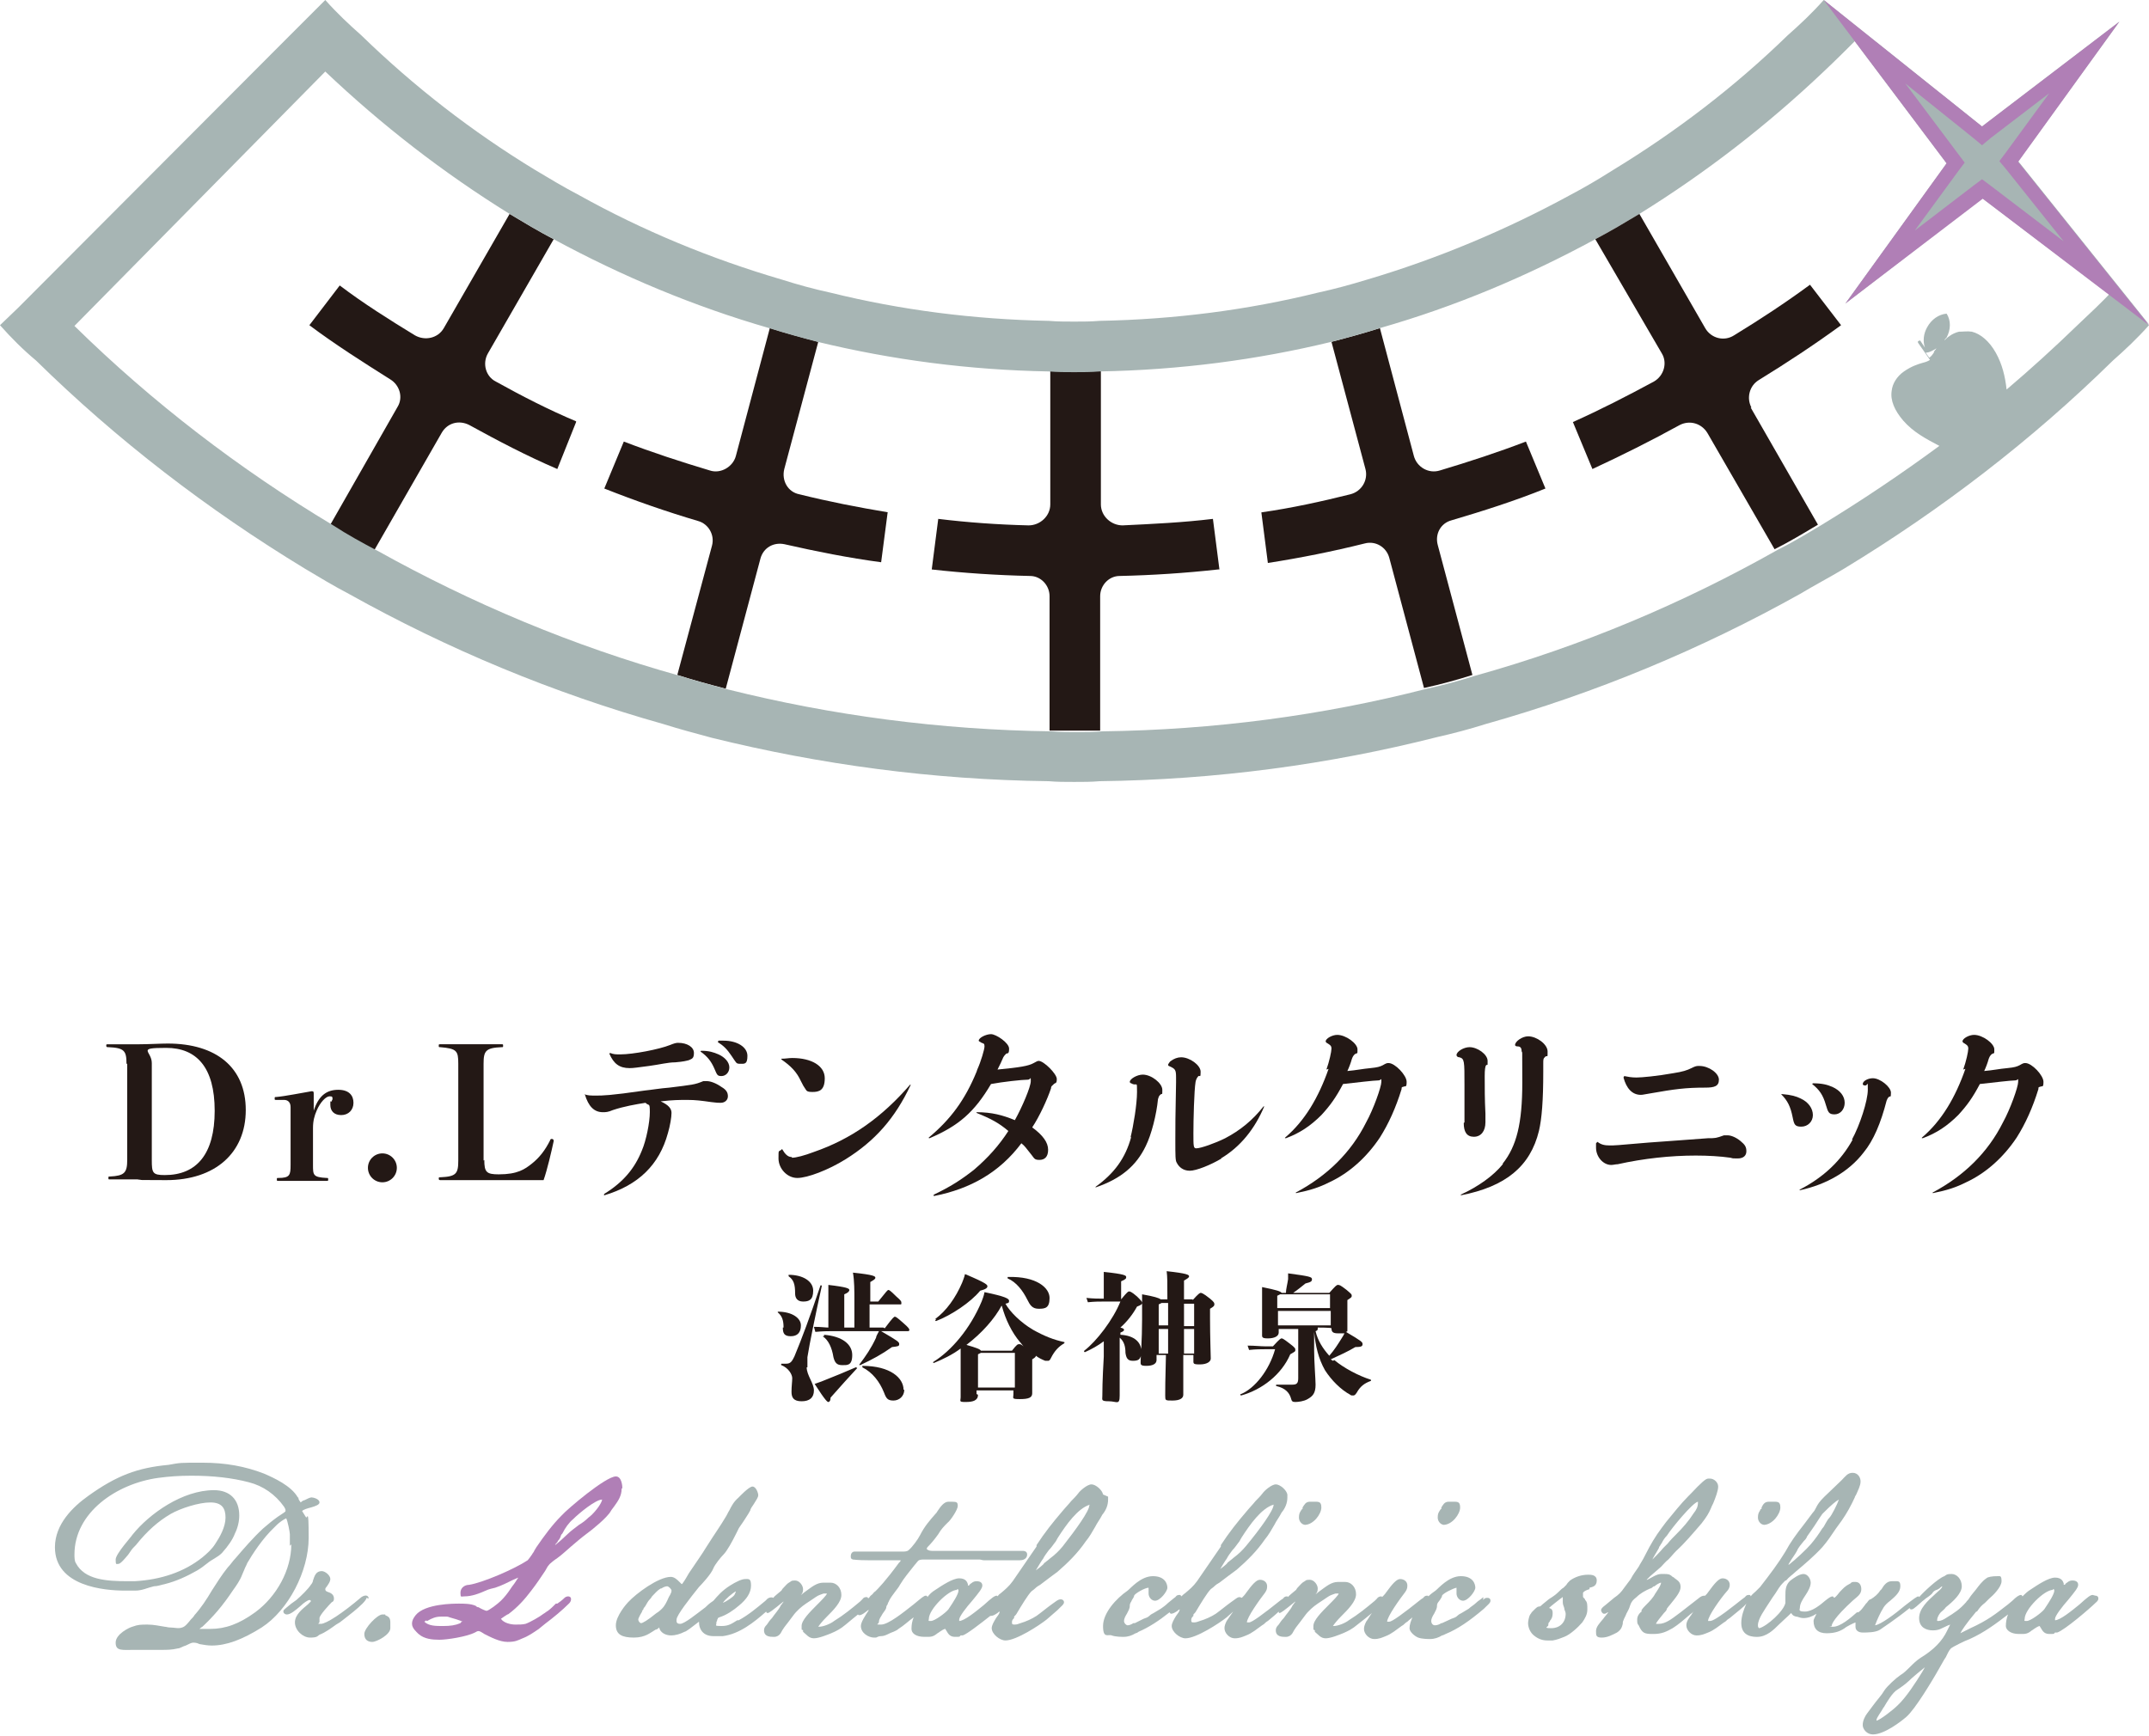 <?xml version="1.0" encoding="UTF-8"?><svg id="_レイヤー_2" xmlns="http://www.w3.org/2000/svg" viewBox="0 0 297.3 240.2"><defs><style>.cls-1{fill:#231815;}.cls-1,.cls-2,.cls-3{stroke-width:0px;}.cls-2{fill:#a7b5b4;}.cls-3{fill:#b07fb6;}</style></defs><g id="_レイヤー_1-2"><path class="cls-1" d="M168.5,78.8c-4.5.5-9.1.8-13.6.9-1.5,0-2.7,1.3-2.7,2.8v18.6h0c-1.2,0-2.3,0-3.5,0s-2.3,0-3.5,0v-18.6c0-1.5-1.2-2.8-2.7-2.8-4.6-.1-9.1-.4-13.6-.9l.9-7c4.1.5,8.3.8,12.5.9,1.6,0,3-1.3,3-2.9v-18.5c1.2,0,2.3,0,3.5,0s2.4,0,3.5,0h0v18.5c0,1.6,1.4,2.9,3,2.9,4.2-.2,8.4-.4,12.5-.9l.9,7Z"/><path class="cls-1" d="M198.9,75.4l4.8,18h0c-2.2.7-4.4,1.3-6.7,1.8l-4.8-18c-.4-1.5-1.9-2.4-3.4-2-4.4,1.1-8.9,2-13.4,2.7l-.9-7c4.2-.6,8.3-1.5,12.3-2.5,1.6-.4,2.5-2,2.1-3.5l-4.7-17.6c2.3-.6,4.5-1.2,6.7-1.9l4.7,17.7c.4,1.5,2,2.5,3.6,2,4-1.2,8-2.5,11.9-4l2.7,6.5c-4.2,1.7-8.6,3.1-13,4.4-1.5.4-2.3,1.9-1.9,3.4Z"/><path class="cls-1" d="M122.8,70.9l-.9,6.9c-4.5-.6-9-1.5-13.4-2.5-1.5-.3-2.9.5-3.3,2l-4.8,18c-2.3-.6-4.5-1.2-6.7-1.9h0s4.8-17.9,4.8-17.9c.4-1.5-.5-3-1.9-3.4-4.4-1.3-8.7-2.8-13-4.5l2.7-6.5c3.9,1.5,7.9,2.8,11.9,4,1.5.5,3.2-.5,3.6-2l4.7-17.7c2.2.7,4.4,1.3,6.7,1.9l-4.7,17.6c-.4,1.6.5,3.2,2.1,3.5,4,1,8.1,1.8,12.3,2.5Z"/><path class="cls-1" d="M79.7,58.4l-2.6,6.5c-4.2-1.8-8.2-3.9-12.2-6.1-1.4-.7-3-.3-3.8,1.1l-9.3,16.2c-2.1-1.1-4.1-2.2-6.1-3.5l9.3-16.3c.8-1.3.3-3-1-3.8-3.8-2.4-7.6-4.8-11.2-7.5l4.2-5.5c3.3,2.5,6.8,4.7,10.4,6.9,1.4.8,3.2.4,4-1l9.1-15.8c2,1.2,4,2.4,6.1,3.5l-9.1,15.8c-.8,1.4-.3,3.2,1.1,3.9,3.6,2,7.3,3.9,11.1,5.5Z"/><path class="cls-1" d="M108.4,183.7c0-1-.2-1.6-.8-2.1,0,0,0-.1,0-.1,2,0,3.2.9,3.2,1.9s-.5,1.5-1.4,1.5-1.1-.4-1.1-1.2ZM111.6,189.2c0,1.1,1,2.2,1,3.2s-.6,1.5-1.7,1.5-1.4-.5-1.4-1.3.1-1.4.1-1.9-.5-1.4-1.5-1.8c-.1,0,0-.2,0-.2.2,0,.5,0,.7,0,.6,0,.8-.4,1.1-1,1-2.4,2.2-5.6,3.6-9.8,0-.1.2,0,.2,0-.9,4.1-1.7,8-2,9.9,0,.4,0,.8,0,1.4ZM109.1,176.4c2,0,3.4.9,3.4,2.2s-.6,1.5-1.4,1.5-1.1-.5-1.1-1.1c0-1.3-.2-1.9-.9-2.4,0,0,0-.1,0-.1ZM122.4,183.8c1.2-1.6,1.3-1.6,1.4-1.6s.2,0,1.2.9c.7.6.8.8.8.9s0,.2-.2.2h-3.7c2.4,1.4,2.5,1.5,2.5,1.8s-.2.3-1,.4c-1.4,1-2.7,1.7-4.4,2.5,0,0-.2,0-.1-.1.9-1.2,1.6-2.2,2.3-3.7,0-.2.2-.5.4-.9h-6.7c-.4,0-1,0-2.1.1l-.2-.7c1,0,1.6.1,2,.1v-3.5c0-.5,0-1.6,0-2.4,2.6.3,2.9.5,2.9.7s-.2.4-.7.6v4.6h1.4v-3.9c0-1.1,0-2.6-.2-3.7,2.9.3,3.1.5,3.1.7s-.2.3-.7.6v2.7h1.1c1.2-1.5,1.3-1.6,1.4-1.6s.2,0,1.1.9c.7.6.7.7.7.9s0,.2-.2.2h-4.2v3.2h1.9ZM118.6,189.3c-1.1,1.2-2.3,2.5-3.7,4.1,0,.5-.2.6-.3.6s-.3,0-1.9-2.5c.5-.2.9-.3,1.1-.4,1.8-.7,3.2-1.3,4.6-1.9,0,0,.2,0,.1.1ZM114,184.9c0,0,0-.2,0-.2,2.5.2,3.9,1.3,3.9,2.8s-.7,1.4-1.4,1.4-1-.3-1.2-1.1c-.2-1.3-.7-2.4-1.5-2.9ZM125.1,192.3c0,.9-.7,1.5-1.5,1.5s-1-.3-1.3-1.1c-.6-1.5-1.6-2.8-3-3.5,0,0,0-.2,0-.2,3.9,0,5.7,1.7,5.7,3.3Z"/><path class="cls-1" d="M135.3,193c0,.8-.7,1-1.7,1s-.7-.1-.7-.7,0-2.3,0-4.5,0-1.3,0-2.2c-1.2.9-2.5,1.5-3.7,2-.1,0-.2-.1,0-.2,2.4-1.5,5-4.5,6.6-8.3.1-.3.3-.7.4-1.3,2.9.6,3.4.9,3.4,1.2s-.1.3-.5.4c.6,1.1,2.1,2.6,3.8,3.6,1.6.9,2.9,1.4,4.3,1.7.1,0,.1.1,0,.2-.7.4-1.3,1-1.8,2-.1.2-.2.4-.4.4s-.3,0-.4,0c-.5-.2-.9-.4-1.3-.7,0,.1,0,.2-.5.5v.9c0,1.5,0,3.2,0,3.8s-.5.8-1.7.8-.9-.1-.9-.7v-.5h-5.1v.5ZM129.4,182.5c1.5-1.1,2.8-2.9,3.7-5,.1-.3.3-.7.4-1.2,3.1,1.3,3.1,1.5,3.1,1.7s-.2.4-1,.6c-1.3,1.6-4,3.4-6.1,4.2-.1,0-.2-.1,0-.2ZM138.6,180.6c-1,1.9-2.8,3.9-4.9,5.5,1.4.4,1.9.6,2,.8h4.3c.7-.9.8-.9,1-.9s.2,0,.6.3c-.2-.2-.3-.4-.5-.6-1.1-1.3-2-3.1-2.5-5h-.1ZM140.4,192v-4.8h-4.7c0,0-.2.1-.4.2v4.6h5.1ZM139.5,176.7c3.9-.1,5.7,1.5,5.7,2.9s-.6,1.5-1.5,1.5-1.2-.5-1.6-1.3c-.6-1.2-1.5-2.4-2.7-2.9,0,0,0-.2,0-.2Z"/><path class="cls-1" d="M155.1,179.8c.9-1.1,1-1.1,1.1-1.1s.3,0,1.1.7c.6.6.7.7.7.9s-.2.3-.7.5c-.6,1.1-1.4,2.1-2.3,2.9.4.1.5.2.5.3s0,.2-.5.4v.3c2,.1,2.9,1.1,2.9,2.3s-.5,1.3-1.2,1.3-.9-.4-1-1.1c0-.9-.2-1.6-.8-2.1v1.4c0,2.6,0,5.2,0,6.6s-.4.8-1.5.8-.9-.2-.9-.7,0-2.1.2-5.5v-2.1c-.8.6-1.7,1.1-2.6,1.5,0,0-.2,0-.1-.2,1.7-1.3,4-4.3,5-6.8h-2.2c-.7,0-1.4,0-2.3.1l-.2-.6c1,.1,1.7.1,2.4.1v-1.8c0-.6,0-1,0-1.9,2.9.3,3.1.5,3.1.7s0,.3-.7.6v2.5h.1ZM165,179.9c.8-.9,1-1,1.1-1s.3,0,1.3.8c.6.5.6.6.6.8s-.1.3-.6.6v1.4c0,2.4.1,5.1.1,5.5s-.5.8-1.5.8-.9-.1-.9-.7v-.6h-1.4c0,3.5,0,5.1,0,5.5,0,.5-.5.8-1.5.8s-1,0-1-.7,0-2.1.1-5.6h-1.3v.7c0,.5-.5.8-1.4.8s-.8-.2-.8-.7.2-2.9.2-5.7,0-2.6,0-3.5c1.7.3,2.3.5,2.6.7h.9c0-2.5,0-3.1-.1-3.9,2.8.3,3.1.5,3.1.7s-.2.3-.7.6v2.6h1.2ZM160.7,180.3c0,0-.2.1-.4.2v2.9h1.3v-3.1h-.9ZM160.3,187.3h1.3v-3.4h-1.3v3.4ZM163.8,183.5h1.4v-3.1h-1.4v3.1ZM165.2,187.3v-3.4h-1.4v3.4h1.4Z"/><path class="cls-1" d="M176.1,186.3c1-1.1,1.1-1.1,1.2-1.1s.2,0,1.1.7c.8.6.8.7.8.9s0,.2-.7.6c-1.2,2.8-3.9,4.9-6.8,5.7-.1,0-.2-.2,0-.2,1.9-.8,3.9-3.3,4.7-6.2h-1.4c-.5,0-1.3,0-2.2.1l-.2-.6c1,0,1.8.1,2.4.1h1.3ZM184.6,188.2c1.3,1.1,3.4,2.2,5,2.7.1,0,.1.2,0,.2-.8.3-1.4.7-1.9,1.6-.2.3-.3.4-.5.4s-.3,0-.4-.1c-1.3-.7-2.6-2-3.5-3.4-.9-1.6-1.3-3.3-1.5-5.3h0s0,2.5,0,2.5c0,1.6.2,4.1.2,4.8,0,1.2-.4,1.6-1.1,2-.5.3-1.3.4-1.7.4s-.5-.1-.6-.5c-.2-.7-.7-1.4-2-1.7-.1,0-.1-.2,0-.2,1.1,0,1.6,0,2.2,0,.6,0,.8-.2.8-.9v-4.7c0-1.1,0-1.6,0-2.1h-2.7v.5c0,.5-.6.8-1.5.8s-.8-.2-.8-.7,0-1.7,0-3.2,0-2.3,0-3.2c2,.4,2.6.6,2.7.8h.6c0-.5.2-1.2.3-1.9,0-.3,0-.5,0-.8,3,.4,3.3.5,3.3.8s-.1.4-.9.6c-.5.4-1.1.9-1.7,1.3h5c.9-1,1-1.1,1.2-1.1s.3,0,1.2.7c.7.6.7.6.7.8s0,.2-.6.6v.9c0,1.5,0,2.6,0,3.1s0,.3-.2.4c2.2,1.3,2.3,1.4,2.3,1.7s-.2.4-1,.4c-1,.6-2.1,1.1-3.4,1.7l.3.2ZM184.1,179.1h-7c0,0-.2.1-.4.2v1.7h7.3v-1.9ZM176.8,183.4h7.3v-2h-7.3v2ZM182.3,183.8h0c0,.2,0,.3-.3.4.3,1.3,1,2.4,1.9,3.4.7-.8,1.2-1.6,1.7-2.4.2-.3.3-.5.4-.7-.2,0-.6,0-.9,0-.7,0-.9-.2-.9-.7h0c0-.1-1.9-.1-1.9-.1Z"/><path class="cls-2" d="M41.8,209.1s0,0,0,0c.1-.2.8-.4,1.2-.5.7-.2,1.2-.4,1.2-.7,0-.5-.9-.7-1.1-.7s-.6.2-1,.4c-.2,0-.5.3-.5.3,0,0-.3-.4-.3-.5s0-.2-.1-.2c-.9-1.6-3.3-2.7-4.7-3.3-2.6-1-5.3-1.5-8.5-1.5s-3,0-4.7.3c-4.3.4-7.2,1.5-11.1,4.3-2.1,1.5-4.6,3.9-4.6,7.1,0,5.4,6.8,6,9.7,6s1,0,1.4,0c1,0,1.7-.4,2.6-.6.5,0,1-.2,1.5-.3,1.6-.4,3.1-1.1,4.5-1.9.5-.3.9-.6,1.4-1,.6-.5,1.4-.8,2-1.4.9-1,1.5-1.9,1.8-2.7.4-.8.6-1.7.6-2.5,0-2.2-1.3-3.5-3.5-3.5-4.3,0-8.9,3.2-11.3,6.2,0,.1-2.3,2.6-2.3,3.4s.1.6.4.6,1.1-1,1.1-1c.2-.2.4-.5.6-.8.2-.3.4-.5.7-.8,1.6-2,3.1-3.3,4.8-4.3,1.4-.8,3.9-1.6,5.5-1.6s2.1.8,2.1,2.1-.8,2.7-1.4,3.6c-.5.8-1.2,1.4-1.8,1.9-2.5,2-5.7,3.1-9.4,3.3-.3,0-.6,0-.9,0-3,0-6-.2-7.2-2.5-.2-.3-.2-.8-.2-1.2,0-5.8,5.8-9.8,11.6-10.6,1.5-.2,2.9-.3,4.6-.3,3,0,5.6.3,7.9.9,2,.5,3.7,1.7,4.9,3.4.1.2.2.3.2.5s0,.1-.2.3c-.3.2-.6.4-.9.6-.7.5-1.3,1-2,1.6-1.4,1.3-2.6,2.7-3.8,4.1-.4.4-.7.9-1.1,1.3-.8,1-1.5,2.1-2.2,3.2-.7,1.2-1.5,2.4-2.4,3.4-.1.2-.3.4-.5.6-.4.5-.8,1-1.2,1.1-.5.2-1.1,0-1.7,0-.3,0-.5-.1-.7-.1-.7-.1-1.5-.3-2.4-.3s-1.3,0-2.1.3c-.4.1-2.3,1-2.3,2.2s.9,1,2.6,1h.2c.3,0,.5,0,.8,0,.6,0,1.2,0,1.8,0,.3,0,.7,0,1,0,.6,0,1.4,0,2.2-.2.3,0,.7-.3,1.1-.4.4-.2.8-.4,1-.4s.5,0,.9.2c.6.1,1.1.2,1.7.2,2,0,4.2-.8,6.9-2.5,3.7-2.4,6.5-7.8,6.5-12.4s-.2-2.4-.4-2.9ZM40.3,213.7c0,3.5-2,7.2-5,9.4-2.2,1.6-4.1,2.3-6.2,2.3s-1.3,0-1.5,0c0,0,.2-.2.4-.3,1.5-1.4,2.8-2.9,4.2-5,.5-.7,1-1.4,1.3-2.2.1-.2.2-.5.3-.7.1-.3.3-.6.4-.9.7-1.2,2.1-3.4,3.8-5,0,0,.2-.2.3-.3.3-.3,1-.8,1.3-.9.2.4.5,1.9.5,2.2v.4c0,.4,0,.8,0,1.2ZM8.2,215.6s0,0,0-.1c0,0,0,0,0,.1ZM10.2,212.4c0,0,0,.2,0,.3,0,0,0-.2,0-.3ZM21.5,226c-.1,0-.2,0-.3,0-.5,0-1,0-1.5,0-.2,0-.4,0-.6,0,.2,0,.4,0,.5,0,.3,0,.7,0,1.1,0,.3,0,.6,0,.9,0Z"/><path class="cls-2" d="M51,221.2c0-.4-.4-.6-1-.2-2.7,2.3-4.9,3.7-5.6,3.7s-.2,0-.2-.3,0-.3,0-.5c0-.4,1.4-1.9,1.7-2.2.3-.1.3-.4.3-.5,0-.6-.5-.8-.8-.9-.3-.1-.4-.2-.4-.4s.2-.3.3-.5c.2-.3.4-.6.4-.9,0-.5-.7-1.1-1.2-1.1-.8,0-1,.7-1.2,1.3,0,.2-.2.5-.3.6-.3.5-1.3,1.5-2,2.1,0,0-.4.3-.7.5-1.1.9-1.1.9-1.1,1.1,0,.2.2.4.5.4.5,0,1.2-.6,1.9-1.2.4-.4,1-.8,1.2-.8s.2.1.2.2c0,0-.3.3-.4.4-.7.6-1.8,1.4-1.8,2.5s1.1,2.1,2.1,2.1,1-.2,1.3-.4c.8-.3,1.6-.9,2.3-1.4.2-.1.3-.2.5-.3.1-.1,3.7-2.7,3.7-3.4Z"/><path class="cls-2" d="M53.3,223.4h0c-.1,0-.3,0-.4,0-.7,0-2.5,1.9-2.5,2.7s.5,1.1,1.1,1.1,2.5-1,2.5-1.9,0-.3,0-.4c0-.1,0-.3,0-.4,0-.6-.2-.8-.7-1Z"/><path class="cls-3" d="M86.1,205.9c0-.3-.1-1.6-.9-1.6-1.4,0-6.7,4.5-7.5,5.4-1.3,1.3-2.4,2.8-3.5,4.4l-.3.5c0,.1-.2.3-.3.5-.2.3-.5.7-.6.8-1.8,1.2-6.2,3.1-8.1,3.4-.6,0-1.2.4-1.2,1.1s.1.5.5.5c1.1,0,2.1-.4,3-.8.4-.2.9-.3,1.3-.4.9-.3,1.7-.7,2.5-1.1.2-.1.5-.2.7-.3-.3.5-.8,1.2-.9,1.3l-.2.3c-.4.6-.8,1.1-1.3,1.6-.4.4-1.7,1.4-2,1.4-.1,0-.8-.3-1.1-.5-.2,0-.3-.1-.4-.2-.7-.3-1.6-.3-2.3-.3s-4.7,0-6,1.6c-.3.4-.5.7-.5,1.2,0,.6.6,1.1.9,1.4.8.7,1.9.8,2.9.8s3.7-.4,4.9-1h0c.2-.1.3-.2.5-.2s.5.2.8.4c.8.4,2.1,1.1,3.2,1.1s1.4-.2,2.1-.5c.8-.3,1.5-.8,2.1-1.2.3-.2.6-.5,1-.8,1.2-.9,2.4-1.9,3.3-2.8.1-.1.3-.3.3-.6s-.2-.4-.4-.4-.4.1-.5.2h0c-.3.3-.7.6-1,.8h-.2c-.4.4-.7.7-1.1,1-.2.1-.4.3-.6.4-.5.4-1.9,1.2-2.5,1.4-.4.1-.9.1-1.4.1-.6,0-1.6-.2-2-.8,0,0,0,0,0,0,.3-.2.7-.5.9-.6.1,0,.2-.1.2-.1,1.2-.9,2.2-2,3.1-3.2.7-.9,1.3-1.8,1.9-2.7.2-.3.3-.6.5-.8.2-.3.9-.8,1.2-1,.7-.5,1.3-1.1,1.9-1.6.7-.6,1.4-1.2,2.2-1.8.7-.5,2.8-2.2,3.3-3.1.1-.2.3-.4.5-.7.5-.7,1-1.4,1-2.4ZM83.3,207.5c-.1.7-1.3,2.1-1.9,2.5-.4.4-.8.7-1.3,1-.5.4-1.1.8-1.6,1.3-.4.4-1.3,1.2-1.7,1.5,0-.1.2-.3.3-.4,0,0,.1-.2.1-.2.2-.2.3-.4.4-.7,0-.1.1-.2.2-.3.4-.8.9-1.5,1.5-2,.8-.8,3.1-2.7,4-2.7ZM59,224.3s0,0,.1,0c.7-.4,1.2-.6,1.9-.6s.5,0,.7,0h.1c0,0,.2,0,.4.1.4.1,1.4.4,1.8.6-.1,0-.2,0-.3.2-.7.3-1.4.4-2.4.4s-2,0-2.6-.6c0,0,.3-.2.3-.2Z"/><path class="cls-2" d="M152.6,206.8c-.1-.6-1-1.4-1.6-1.4s-1.6.9-1.8,1.2c-.3.4-.7.8-1,1.1-.4.5-.9,1-1.3,1.5-1.2,1.4-2.4,2.9-3.5,4.6v.2c-1.1,1.6-2.2,3.2-3.3,4.8-.5.7-1.1,1.2-1.7,1.7-.2.1-.3.3-.4.4,0,0,0-.1-.1-.1-.3,0-.7.3-1.8,1.3-1.1.9-2.7,2.2-3.4,2.2,0,0,0-.1,0-.2,0-.4,1-1.7,1.8-2.6.9-1.1,1.4-1.7,1.4-2.1s-.3-.6-.8-.6-.7.3-.9.4c-.1.2-.2.2-.3.2h0s0-.1,0-.2c-.1-.3-.3-.8-1.2-.8s-2.4,1-3.3,1.6c-.5.3-.8.6-1.1,1,0,0,0-.2-.2-.2-.3,0-.6.3-1.7,1.2-1.4,1.1-3.5,2.8-4.5,2.8s-.3,0-.3-.4.3-.7.5-1.1c.2-.3.4-.5.5-.8,0-.2.1-.4.2-.5,0-.2.2-.4.2-.5.2-.4.5-.8.8-1.2.2-.3.5-.6.7-1,.6-1,1.3-1.8,2-2.7l.5-.6c.2-.2.5-.2.9-.2s.4,0,.5,0c.8,0,1.7,0,2.6,0,.6,0,1.3,0,2,0h1.6c.3,0,.5,0,.7,0h.2c.2,0,.4.1.6.1.4,0,.8,0,1.2,0,.5,0,1,0,1.4,0h2.4c.6,0,1-.3,1-.8s-.5-.5-.7-.5-.4,0-.7,0c-.6,0-1.2,0-1.9,0-.4,0-.8,0-1.2,0h-.4c-.5,0-1,0-1.5,0-.6,0-1.3,0-1.9,0h-.2c-.7,0-1.5,0-2.2,0-.8,0-1.6,0-2.5,0-.4,0-.7-.2-.7-.3,0,0,0,0,.1-.2.5-.5,1-1.1,1.5-1.8.4-.7.8-1.1,1.3-1.6.4-.3,1.4-1.8,1.4-2.3s-.1-.6-.8-.6-.4,0-.5,0c-.6,0-1.1.7-1.5,1.3-.1.2-.2.3-.3.4-.7.8-1.5,1.7-2.1,2.9-.3.6-1.1,1.7-1.6,2.1-.2.2-.6.2-.9.2s-.6,0-1,0c-.7,0-1.4,0-2,0-.6,0-1.1,0-1.7,0-.6,0-1.2,0-1.9,0-.3,0-.5.3-.5.6s0,.4.3.5c.2,0,.6.1,2.1.1h1.1c.2,0,.3,0,.5,0,.4,0,.8,0,1.2,0,.4,0,.8,0,1.2,0,.2,0,.3,0,.5,0,0,0,0,.2-.2.3-1.9,2.6-2.9,3.6-3.3,4-.2.1-.3.3-.4.4-.1.1-.3.2-.4.4,0,0-.1.1-.2.2,0,0,0-.2-.2-.2s-.4,0-.6.3l-.3.3c-1.2,1-2.3,1.9-3.6,2.7-.5.4-1.5.8-2.1.8s-.1,0-.1,0c0,0,0,0,0,0,.2-.3.6-.8,1.1-1.3,1-1,2.1-2.1,2.1-3.1s-.7-1.7-1.5-1.7-.4,0-.6,0c-.1,0-.3,0-.4,0-.9,0-1.6.6-2.3,1.1s-.6.5-.8.6c0,0,0,0,0,0,.2-.2.3-.4.3-.8,0-.5-.5-1.2-1.1-1.2s-.5.1-.7.2c-.4.2-.6.5-.9.8-.1.1-.2.2-.3.4l-.6.5c-.2.2-.4.3-.5.5-.2-.1-.5-.1-.8.1l-.3.3c-1.2,1-2.4,2-3.7,2.7h-.2c-.8.5-1.2.8-2.2.8s-.7-.1-.7-.3,0-.3.1-.4c0,0,0-.2.1-.3,0-.1,0-.1.2-.2,1-.3,2-1,2.7-1.6,1.1-.9,1.7-1.8,1.7-2.8s-.3-.9-.8-.9-1.3.4-2.1.9h0c-1.1.7-1.7,1.4-2.3,2.1-.3.2-.6.4-1.1.9-1.2.9-2.9,2.3-3.5,2.3s-.5-.4-.5-.6c0-.6,1.9-3,3.1-4.5.4-.4,1.7-1.8,2-2.6.2-.5,1-1.5,1.4-1.9.5-.5,1.2-1.8,1.7-2.8.1-.2.2-.4.3-.6.1-.3.6-.9.9-1.4.4-.6.7-1.1.8-1.3h0c0-.2.3-.6.5-.9.3-.5.6-.9.6-1.2s-.3-1.2-.8-1.2-1.9,1.5-1.9,1.5c-.7.6-1,1.2-1.3,1.8-.2.3-.3.6-.5.9-.7,1.2-1.5,2.3-2.7,4.2-.6,1-1.4,2.1-2.4,3.6-.3.5-.5.9-.8,1.3h0c-.1.2-.2.2-.2.2,0,0-.2-.2-.3-.3-.3-.3-.7-.7-1.2-.7-1.7,0-4.8,2.3-5.9,3.5-.2.2-1.7,1.9-1.7,3.2s.9,1.7,2.5,1.7,2.3-.7,3-1.1c.2,0,.4-.2.5-.3.1.7.9,1.1,1.6,1.1s1.3-.2,1.9-.5c.2,0,1.1-.7,2-1.4,0,0,0,0,0,0,0,1.2.7,2,2,2s.6,0,.8,0c.2,0,.3,0,.5,0,2.3-.3,4.3-1.9,6-3.4,0,0,0,.2.2.2.2,0,.6-.3,2.2-1.6,0,.1-.2.3-.2.3,0,.1-.2.2-.2.3-.3.6-.8,1.1-1.2,1.7-.3.3-.5.6-.7.9-.3.3-.4.5-.4.8,0,.9.9.9,1.3.9h.1c.4,0,.7-.2.9-.5.3-.6.7-1.1,1.1-1.6.2-.3.4-.5.6-.8.5-.7,1.2-1.3,1.8-1.7.3-.2.6-.4.9-.6.3-.2.7-.5,1-.6.3-.1.5-.2.6-.2s.4,0,.4,0c0,.2-.8,1-1.3,1.5-1.1,1.1-2.2,2.2-2.2,3s0,.4.2.6v.2c.5.4.8.9,1.5.9s1.9-.5,2.4-.7c.7-.3,1.3-.6,2-1.2.7-.6,1.1-.9,1.7-1.4,0,0,0,.1.2.1.3,0,.7-.3,1.2-.7,0,0,0,0,.1,0-.6.9-1.1,1.7-1.1,2.2,0,1,1.1,1.6,1.8,1.6.1,0,.2,0,.2,0h.1c.2-.1.4-.2.7-.2.3,0,.6-.1,1-.3.2-.1.4-.2.7-.3.2-.1.5-.2.7-.4.8-.5,1.4-1.1,2.1-1.6-.2.5-.3,1-.3,1.6s.6,1.1,1.8,1.1h.3c.6,0,.9,0,1.5-.5,0,0,.2-.1.3-.2.3-.2.6-.4.8-.4,0,0,0,.1.1.2.2.3.4.9,1.2.9s.6,0,.8-.2c0,0,.2,0,.3,0,.6-.2,2.4-1.6,3.8-2.7,0,0,0,0,.1,0,.3,0,.6-.2.9-.4,0,0,.2-.2.3-.2,0,.3-.3.6-.5.9-.3.5-.6,1-.6,1.4,0,.8,1.1,1.7,1.9,1.7,1.5,0,4.7-2.1,5.7-2.9l1.5-1.3c0,0,.1-.1.2-.2.4-.4.7-.6.7-.9s-.4-.6-1-.2l-.7.5c-.7.5-1.4,1.1-2.1,1.6-.6.4-1.5.8-2.2,1-.3.1-.5.2-.8.2s-.4,0-.4-.3.1-.4.3-.6v-.2c.2-.2.3-.3.4-.5.6-1,1.5-2.5,2-3,.1-.1.3-.2.5-.4.2-.2.5-.4.7-.5.9-.7,1.6-1.2,2.4-1.8,1.5-1.3,2.8-2.6,3.9-4.2.5-.6.9-1.3,1.3-2,.3-.6.7-1.1,1-1.7.5-.6.8-1.3.8-2.1s0-.3,0-.4ZM100,221.8c.3-.5,1.4-1.4,1.8-1.6,0,.1-.1.3-.2.5-.2.3-1.1.9-1.6,1.1ZM88.8,223c0-.1.2-.3.2-.3,0-.2.2-.3.3-.5.2-.3.3-.6.6-.9.1-.1.2-.2.3-.4.4-.4.7-.8,1.2-1.1h.1c.3-.2.6-.3.8-.3s.6.4.6.6-.1.4-.2.6c-.2.3-.3.6-.4.8-.3.6-.5,1-1.3,1.6,0,0-.2.1-.3.2-1.1.9-1.8,1.3-2,1.3s-.4-.3-.4-.5.4-.9.6-1.2ZM150.7,208.3c0,.8-1.9,3.4-3.7,5.7-.5.6-1,1.1-1.8,1.7-.2.2-.4.3-.6.5-.1,0-.2.2-.3.3-.2.2-.6.5-1,.8.2-.3.4-.7.6-1,.2-.3.3-.5.4-.6.2-.4.5-.8.8-1.2.3-.3.5-.6.8-1,.2-.2.3-.5.5-.8,1.1-1.7,2.7-4,4.4-4.5h0s0,0,0,0ZM132.4,219.9c.1,0,.2,0,.2.2,0,.5-.8,1.7-1.2,2.3l-.2.3c-.4.5-1.9,1.6-2.4,1.6s-.3,0-.3-.3c0-1.3,2.7-4,3.9-4Z"/><path class="cls-2" d="M180.5,211c1.2,0,2.3-1.5,2.3-2.4s-.4-.8-1.3-.8-.2,0-.3,0c-.6,0-.8.5-1,.8v.2c-.1,0-.2.2-.2.2-.2.3-.3.5-.3,1s.4,1,.9,1Z"/><path class="cls-2" d="M199.7,211c1.2,0,2.3-1.5,2.3-2.4s-.4-.8-1.3-.8-.2,0-.3,0c-.6,0-.8.5-1,.8v.2c-.1,0-.2.2-.2.2-.2.3-.3.5-.3,1s.4,1,.9,1Z"/><path class="cls-2" d="M205.2,221c-.3.3-.7.5-1,.8-.3.3-.7.5-1,.8l-1,.6c-.2.1-.4.2-.6.4-.2.2-.5.3-.8.4l-1.3.6h-.1c-.3.2-.6.3-.9.3s-.5-.3-.5-.6.2-.7.4-1c.2-.4.4-.7.4-1.1s.2-.5.4-.8c.1-.2.3-.4.3-.6.1-.3,1.5-1,2-1.1h0c0,.1,0,.2,0,.4,0,.1,0,.3,0,.4,0,.5.4,1,.9,1,.7,0,1.7-1.3,1.7-1.8s-.3-1.6-2-1.6-3.1,1.7-3.5,2c-.3.2-.7.5-1,.8,0,0,0-.1-.1-.1-.2,0-.4,0-.6.3l-.3.2c-2.5,2-4,3.1-4.4,3.1s-.3,0-.3,0c0-.7,1.8-3.2,2.5-4.1h0c.2-.3.3-.5.3-.9,0-.6-.5-.9-1-.9s-1.1.7-1.9,1.8c-.2.3-.4.5-.6.7,0,0,0-.1-.1-.1-.1,0-.4,0-.6.3l-.3.3c-1.2,1-2.3,1.9-3.6,2.7-.5.4-1.5.8-2.1.8s-.1,0-.1,0c0,0,0,0,0,0,.2-.3.6-.8,1.1-1.3,1-1,2.1-2.1,2.1-3.1s-.7-1.7-1.5-1.7-.4,0-.6,0c-.1,0-.3,0-.4,0-.9,0-1.6.6-2.3,1.1s-.6.5-.8.6c0,0,0,0,0,0,.2-.2.3-.4.3-.8,0-.5-.5-1.2-1.1-1.2s-.5.1-.7.2c-.4.2-.6.5-.9.8-.1.1-.2.2-.3.4l-.6.5c-.2.2-.4.3-.5.5,0,0,0-.1-.1-.1-.2,0-.4,0-.6.3l-.3.2c-2.5,2-4,3.1-4.4,3.1s-.3,0-.3,0c0-.7,1.8-3.2,2.5-4.1h0c.2-.3.3-.5.3-.9,0-.6-.5-.9-1-.9s-1.1.7-1.9,1.8c-.2.3-.4.5-.6.7-.2-.1-.4-.2-.8.1l-.7.5c-.7.5-1.4,1.1-2.1,1.6-.6.4-1.5.8-2.2,1-.3.1-.5.2-.8.2s-.4,0-.4-.3.1-.4.3-.6v-.2c.2-.2.3-.3.4-.5.6-1,1.5-2.5,2-3,.1-.1.3-.2.5-.4.2-.2.5-.4.7-.5.9-.7,1.6-1.2,2.4-1.8,1.5-1.3,2.8-2.6,3.9-4.2.5-.6.9-1.3,1.3-2,.3-.6.7-1.1,1-1.7.5-.6.8-1.3.8-2.1s0-.3,0-.4c-.1-.6-1-1.4-1.6-1.4s-1.6.9-1.8,1.2c-.3.4-.7.8-1,1.1-.4.5-.9,1-1.3,1.5-1.2,1.4-2.4,2.9-3.5,4.6v.2c-1.1,1.6-2.2,3.2-3.3,4.8-.5.7-1.1,1.2-1.7,1.7-.2.1-.3.3-.5.4,0,0,0-.2-.2-.2-.2,0-.4,0-.6.3-.3.2-.6.5-1,.8-.3.3-.7.6-1,.8l-1,.6c-.2.1-.4.2-.6.4-.2.2-.5.3-.8.4l-1.2.6h-.2c-.3.2-.6.3-.8.3s-.5-.3-.5-.6.2-.7.4-1c.2-.4.4-.7.4-1.1s.2-.5.3-.8c.1-.2.3-.4.3-.6.1-.3,1.5-1.1,2-1.1h0c0,.1,0,.2,0,.3s0,.3,0,.5c0,.5.4,1,.9,1,.7,0,1.7-1.3,1.7-1.8s-.3-1.6-2-1.6-3.1,1.7-3.5,2c-1.6,1.1-3.4,3.1-3.4,4.9s.7,1.1,1.2,1.3c.5.2,1.5.2,1.6.2.7,0,1.2-.2,1.7-.5.1,0,.3-.1.4-.2,1.4-.6,2.8-1.5,4.3-2.7,0,0,.1.2.2.2.3,0,.6-.2.9-.4,0,0,.2-.2.3-.2,0,.3-.3.6-.5.9-.3.5-.6,1-.6,1.4,0,.8,1.1,1.7,1.9,1.7,1.5,0,4.7-2.1,5.7-2.9l.9-.8c-.3.4-.6.9-.9,1.3h0c-.2.4-.3.7-.3,1,0,.7.7,1.4,1.4,1.4s1.1-.2,1.6-.4c.8-.3,1.5-.9,2.2-1.4.2-.1.3-.2.4-.3h0c0,0,.2-.2.4-.3.6-.5,1.1-.9,1.5-1.3,0,0,0,.2.1.2.2,0,.6-.3,2.2-1.6,0,.1-.2.3-.2.3,0,.1-.2.2-.2.3-.3.6-.8,1.1-1.2,1.7-.3.3-.5.6-.7.9-.3.3-.4.5-.4.8,0,.9.9.9,1.3.9h.1c.4,0,.7-.2.9-.5.3-.6.7-1.1,1.1-1.6.2-.3.4-.5.6-.8.5-.7,1.2-1.3,1.8-1.7.3-.2.6-.4.9-.6.3-.2.7-.5,1-.6.3-.1.5-.2.6-.2s.4,0,.4,0c0,.2-.8,1-1.3,1.5-1.1,1.1-2.2,2.2-2.2,3s0,.4.2.6v.2c.5.4.8.9,1.5.9s1.9-.5,2.4-.7c.7-.3,1.3-.6,2-1.2.9-.7,1.4-1.1,2-1.6-.3.4-.5.8-.8,1.2h0c-.2.4-.3.7-.3,1,0,.7.7,1.4,1.4,1.4s1.1-.2,1.6-.4c.8-.3,1.5-.9,2.2-1.4.2-.1.3-.2.4-.3h0c0,0,.2-.2.4-.3.3-.3.5-.4.7-.6-.2.5-.4,1-.4,1.5s.7,1.1,1.2,1.3c.5.2,1.5.2,1.6.2.7,0,1.2-.2,1.7-.5.1,0,.3-.1.5-.2,1.7-.7,3.3-1.8,5.3-3.5h0c0,0,.1-.1.2-.2.4-.4.7-.6.7-.9s-.2-.4-.4-.4-.4,0-.6.3ZM168.7,217.3c.2-.3.4-.7.6-1,.2-.3.3-.5.4-.6.2-.4.5-.8.8-1.2.3-.3.5-.6.8-1,.2-.2.3-.5.5-.8,1.1-1.7,2.7-4,4.4-4.5h0s0,0,0,0c0,.8-1.9,3.4-3.8,5.7-.5.6-1,1.1-1.8,1.7-.2.2-.4.3-.6.5-.1,0-.2.2-.3.3-.2.2-.6.5-1,.8Z"/><path class="cls-2" d="M219.9,219.7c.4-.1,1-.2,1-1s-.8-.8-1.2-.8c-.9,0-1.8.3-2.5.8-.2.2-.4.4-.5.6,0,0-.3.3-.4.4-.2.1-.4.3-.6.5-.4.4-.8.7-1.3,1-.3.2-.6.5-1,.8-.3.3-.4.3-.4.3-.2,0-.3,0-.7.4-.2.2-.3.3-.4.4,0,0-.1.2-.2.3-.2.3-.3,1-.3,1.2,0,.6.3,1.3.8,1.7.6.5,1.2.7,1.9.7h.3c.1,0,.3,0,.4,0,.6-.1,1.1-.3,1.6-.5.8-.3,1.9-1.3,2.5-2,.4-.6.7-1.1.7-1.8s0-1-.3-1.3c0-.1-.1-.2-.2-.3s-.1-.1-.1-.2c0-.2,0-.4,0-.5.2-.3.6-.4.9-.5ZM214.4,224.3c.2-.2.4-.5.4-1.1s-.3-.6-.5-.7c.3-.3,1.1-.9,1.6-1.3.1,0,.2-.2.3-.2,0,0,0,.2,0,.4v.3c0,.3.1.5.2.8,0,.3.2.5.2.8,0,1.2-.8,2-2,2s-.4-.2-.4-.4,0-.4.2-.5Z"/><path class="cls-2" d="M244,211c1.2,0,2.3-1.5,2.3-2.4s-.4-.8-1.3-.8-.2,0-.3,0c-.6,0-.8.4-1,.8v.2c-.2,0-.2.2-.2.2-.2.3-.3.5-.3,1s.4,1,.9,1Z"/><path class="cls-2" d="M289.5,220.7c-.3,0-.7.3-1.8,1.3-1.1.9-2.7,2.2-3.4,2.2,0,0,0-.1,0-.2,0-.4,1-1.7,1.8-2.6.9-1.1,1.4-1.7,1.4-2.1s-.3-.6-.8-.6-.7.3-.9.4c-.1.2-.2.2-.3.2h0s0-.1,0-.2c-.1-.3-.3-.8-1.2-.8s-2.4,1-3.3,1.6c-.5.3-.8.6-1.2,1,0,0-.1-.2-.2-.2-.3,0-.7.3-1.2.8l-.6.5c-1.8,1.4-2.8,2.2-5.2,3.3-.4.2-1,.5-1.4.7.2-.4.7-1.2,2.2-3h.1c.4-.6.7-.9,1.1-1.2.2-.2.4-.4.6-.6.5-.4,1.7-1.6,1.7-2.4s-.2-.7-.5-.7c-.8,0-1.4.1-1.6.3-.6.4-1.1,1.1-1.4,1.5-.3.4-.7.8-1,1.3-.1.2-.3.3-.4.5-.9,1-1.5,1.4-2.8,2.2-.3.2-.7.4-1,.4s-.2,0-.2-.2c0-.3.3-.8.5-1,.2-.2.5-.4.7-.7,1-.8,2.2-1.9,2.2-2.9s-.7-1.7-1.4-1.7-.7.1-1,.3c-.9.3-3,2.3-3.5,2.9,0,0,0-.1-.1-.1-.2,0-.6.3-1.9,1.3-1.3,1.1-3.3,2.6-4.1,2.7,0,0,0,0,0,0,.3-.8.7-1.7,1.2-2.5.2-.3.5-.6.9-.9.7-.6,1.4-1.2,1.4-2s-.3-.7-.9-.7h-.1s0,0-.2,0c-.7,0-1.1.6-1.4,1.1l-.2.2c-.3.5-.8.9-1.3,1.2-.2,0-.3.2-.4.3-.1.2-.3.3-.4.5-.3.4-.5.7-.9,1h-.2c-.9.8-2.3,2-3.3,2s-.2,0-.2-.1c0-.3.4-1.2,2.9-3.5.2-.2.5-.4.8-.7.3-.3.4-.6.4-.9,0-.6-.3-1-.8-1s-.5,0-.7.2c-.8.4-1,.7-1.4,1.1-.2.2-.3.4-.6.7s-.2.1-.3.2c0,0,0-.2-.2-.2-.2,0-.5.2-1,.6-.7.6-1.8,1.5-2.8,1.5s-.7-.3-.7-.5c0-.6.4-1.2.8-1.8.4-.6.7-1.2.7-1.7s-.4-1.2-1-1.2-1.4.6-1.8.9c-.7.6-.7,1.4-.7,2.1v.5c0,.2,0,.4,0,.5-.2,1.1-2.5,3.2-3.6,3.5h0s0,0,0,0c0,0-.2,0-.2-.4,0-.9.9-2.1,1.6-3.2s.7-1,1-1.5c.5-.8.6-.9,1.2-1.5h.1c.4-.5.9-.8,1.3-1.2,1.3-1.1,2.5-2.1,3.7-3.4.7-.8,1.3-1.7,1.9-2.6.3-.4.5-.7.8-1.1.7-1,1.3-2.1,1.8-3.2,0-.1.1-.2.2-.4.2-.5.6-1.2.6-1.8s-.4-1.2-1.1-1.2-1,.5-1.5,1l-2.4,2.3c-.7.7-.9,1-1.2,1.6-.1.2-.2.4-.4.6l-1.2,1.6c-1.1,1.4-1.9,2.5-2.6,3.8-.9,1.5-2.1,3.1-3.5,4.9-.2.2-.4.4-.6.6-.2.2-.5.4-.7.7,0,0,0-.2-.2-.2-.2,0-.4,0-.6.3l-.4.3c-.9.7-3.7,3-4.4,3s-.2,0-.3,0c0-.7,1.8-3.2,2.6-4.1.2-.2.4-.5.4-.9,0-.6-.5-.9-1-.9s-1.1.7-1.9,1.8c-.2.3-.3.4-.5.6-.2,0-.4,0-.7.2l-2.7,2.1c-.1.1-.3.2-.4.3-.8.6-1.7,1.3-2.6,1.3s-.4,0-.4,0c0-.2.8-1.1,1.1-1.5.2-.2.4-.4.4-.6.1-.1.2-.3.4-.5.8-1,1.5-1.8,1.5-2.5s-.4-.9-.8-1.2c0,0-.2-.2-.3-.2-.4-.4-.7-.4-1.1-.4h-.5c-.6,0-1.3.5-1.9.8,0,0,0,0-.1,0,.1-.1.3-.3.5-.5l1.5-1.3c.3-.3.6-.7,1-1,.4-.4.7-.8,1.1-1.2,1.2-1.1,2.2-2.3,3.5-3.8.7-.9,1-1.4,1.3-2.1.1-.3.3-.6.4-.9.2-.5.6-1.5.6-2.1s-.6-1.1-1.1-1.1-.2,0-.3,0c-.3,0-.9.5-2.4,2.1-.1.1-.2.2-.3.3-1.1,1.1-2.1,2.4-3.1,3.6l-.6.8c-.9,1.2-1.6,2.4-2.2,3.6s-.7,1.2-1,1.8c-.4.6-.8,1.1-1.1,1.7-.3.4-.6.8-.9,1.2-.4.6-.8,1-1.4,1.4l-1.2,1c-.4.3-.6.5-.6.7s.2.5.4.5.1,0,.1,0h0c.2,0,.3-.2.5-.2-.2.3-.5.6-.7.9-.5.6-1,1.1-1,1.7s0,.9.8.9,1.5-.4,2.1-.7h0c.6-.4.7-.8.8-1.2,0-.2,0-.3.1-.5.1-.3.3-.6.4-.9.2-.4.4-.7.5-1.1.2-.6.4-.8.9-1.2.5-.5,1.2-.9,1.9-1.2.2,0,.3-.2.5-.3h.1c.2-.2.7-.5.9-.5,0,0,0,0,0,0,0,.3-.4.9-.6,1.2,0,0-.1.2-.2.3-.3.6-.8,1.1-1.3,1.6-.2.2-.4.4-.6.7v.2c-.4.3-.6.7-.6,1.1s0,.6.2.8c.5,1.1.8,1.2,2,1.2s1.8-.3,2.7-.8c.8-.5,1.6-1.2,2.3-1.8.2-.2.4-.3.6-.5-.2.2-.3.5-.5.7l-.2.3c-.2.3-.3.6-.3.9,0,.7.7,1.4,1.4,1.4s1.1-.2,1.6-.4c.8-.3,1.5-.9,2.2-1.4.2-.1.3-.2.5-.4l.3-.2c1.2-1,1.9-1.5,2.3-2-.4.9-.7,1.8-.7,2.7,0,1.9,1.7,1.9,2.2,1.9,1.3,0,2.3-1,3-1.7.5-.5,1.1-1,1.7-1.6h0c.2.3.3.4.7.5h.1c.3.1.6.2.9.2.6,0,1.2-.2,1.8-.6-.1.3-.4.7-.4,1,0,1.1.6,1.7,1.8,1.7s1.9-.3,2.5-.7c.2-.2,1.2-.7,1.5-.8h0s0,.1,0,.1c0,.1,0,.4,0,.5,0,.5.4.8,1,.8s1.8,0,2.4-.4h0s2.4-1.6,4.1-3c0,0,0,.2.2.2s.3,0,1.4-1c.2-.2.4-.3.6-.5.3-.2.6-.4.9-.7.1-.2.3-.4.6-.5.1,0,.2-.1.4-.2,0,0,.3-.3.4-.3,0,.3-.6.7-1,1.1-1,.9-2.2,2-2.2,3.3s1,1.7,1.9,1.7,1.2-.3,1.7-.5c.2-.1.4-.2.7-.3,0,0,0,0,0,0l-.4.8c-.7,1.5-1.9,2.7-3.7,3.8-.6.4-1,.8-1.5,1.3-.4.4-.8.8-1.3,1.1-.6.4-1.8,1.5-2.2,2.1-.4.7-1,1.3-1.5,2-.3.4-.6.8-.9,1.2-.3.4-.6,1-.6,1.6s.6,1.3,1.4,1.3c1.6,0,3.9-1.8,4.6-2.4,1.3-1.1,3.8-5.4,4.1-5.9l1.2-2.1.2-.3c.2-.4.4-.9.7-1.2.2-.2,2-1.1,2.6-1.3,2-.9,3.6-2.1,5.3-3.4-.2.5-.3,1.1-.3,1.6s.6,1.1,1.8,1.1h.3c.6,0,.9,0,1.5-.5,0,0,.2-.1.3-.2.3-.2.6-.4.8-.4,0,0,0,.1.1.2.2.3.4.9,1.2.9s.6,0,.8-.2c0,0,.2,0,.3,0,1-.3,4.6-3.4,5.3-4.1.1-.1.4-.3.4-.6s-.2-.4-.4-.4ZM247.4,216.5c.2-.3.4-.7.7-1.1.2-.3.4-.6.5-.8.2-.5.6-.9.9-1.3.2-.2.4-.4.5-.7.2-.3.5-.7.7-1,.5-.7.9-1.4,1.4-2.1,0,0,.1-.1.2-.2,1-1,1.7-1.6,2.1-1.8-.2.6-1,2.2-1.3,2.5-.3.3-.4.6-.6.9-.1.2-.2.4-.4.6-.5.8-1,1.5-1.6,2.2-.5.6-2.2,2.2-3,2.8ZM259.6,238c0-.3.7-1.2.9-1.6,0-.1.2-.2.2-.3.3-.5,1.1-1.9,1.8-2.3l.3-.2c.6-.4,1.2-.9,1.7-1.4.2-.2,1.2-1,1.8-1.5l-.4.7c-.8,1.3-2.2,3.5-3.4,4.6-.6.6-2.4,2-2.9,2.1ZM284,219.9c.1,0,.2,0,.2.2,0,.5-.8,1.7-1.2,2.3l-.2.3c-.4.5-1.9,1.6-2.4,1.6s-.3,0-.3-.3c0-1.3,2.7-4,3.9-4ZM228.5,216c.2-.5.8-1.4,1-1.8,0-.2.2-.3.2-.4l.2-.3c.2-.4.4-.7.7-1,.7-1.1,3.6-4.6,4.3-4.7,0,0,0,0,0,.1,0,.6-.2,1-.6,1.5-.7,1.1-1.5,2-2.4,2.9-.4.4-.8.8-1.2,1.3,0,0-.3.3-.6.6-.4.5-1.3,1.4-1.8,1.9Z"/><path class="cls-1" d="M17.5,147.2c0-1.8-.3-2.2-2.5-2.3-.2,0-.3,0-.3-.2s0-.2.3-.2c1.2,0,3.1,0,4.3,0s2.9-.1,3.9-.1c6.7,0,10.8,3.3,10.8,9.2s-4.2,9.7-11,9.7-2.5-.1-3.6-.1-3.1,0-4.2,0c-.2,0-.2,0-.2-.2s0-.2.2-.2c2-.1,2.4-.5,2.4-2.3v-13.3ZM21,160.5c0,1.8.1,2.1,1.8,2.1,4.4,0,6.9-2.9,6.9-8.9s-2.5-8.7-6.7-8.7-2,.4-2,2.1v13.3Z"/><path class="cls-1" d="M43.5,153.4c.7-1.9,1.8-2.6,3.3-2.6s2.1.8,2.1,1.8-.7,1.7-1.7,1.7-1.5-.6-1.5-1.4,0-.4.2-.5c0-.2.1-.2.1-.3,0-.3,0-.4-.4-.4-.5,0-1.3.8-1.8,2-.3.7-.5,1.4-.5,2.4v5.1c0,1.4,0,1.7,1.9,1.8.2,0,.2,0,.2.2s0,.2-.2.2c-1,0-2.3,0-3.5,0s-2.2,0-3.2,0c-.2,0-.2,0-.2-.2s0-.2.2-.2c1.6,0,1.7-.4,1.7-1.8v-8c0-.7-.4-1-.9-1h-1.1c-.2,0-.2,0-.2-.2s0-.2.2-.2c1.2-.1,3.7-.6,4.9-.8.2,0,.3,0,.3.3v2.4Z"/><path class="cls-1" d="M67,160.5c0,1.7.3,2,2,2,2.6,0,3.6-.7,4.6-1.5,1-.8,1.8-1.8,2.5-3.2,0-.1.1-.2.2-.2s.3,0,.3.3c-.3,1.4-.9,4-1.4,5.4-2.4,0-4.5,0-6.8,0s-5.2,0-7.4,0c-.2,0-.3,0-.3-.2s0-.2.3-.2c2.1-.1,2.4-.5,2.4-2.3v-13.4c0-1.8-.2-2.1-2.5-2.3-.2,0-.2,0-.2-.2s0-.2.2-.2c1.2,0,2.8,0,4.2,0s3.1,0,4.3,0c.2,0,.2,0,.2.2s0,.2-.2.2c-2.2.1-2.5.5-2.5,2.3v13.4Z"/><path class="cls-1" d="M80.8,151.4c.5.2.9.2,1.7.2s1.9,0,6.7-.7c1-.1,2.1-.3,3.4-.4,3.2-.4,3.5-.4,4.7-.9.2,0,.3,0,.5,0,.5,0,1.3.3,2,.8.7.4.9.8.9,1.3s-.4.9-1,.9-.3,0-1.3-.1c-1.4-.2-2.2-.3-3.3-.3s-2,0-3.7.2c1.1.5,1.5,1,1.5,1.6s-.2,1.8-.5,2.8c-1.2,4.4-4.1,7.2-8.8,8.6,0,0-.1,0,0-.2,2.6-1.6,4.2-3.5,5.2-6,.6-1.4,1.1-3.9,1.1-5.3s-.1-.8-.6-1.3c-1.3.2-3,.5-4.5,1-.7.3-1,.3-1.4.3-1.2,0-2-.8-2.5-2.5,0,0,0,0,0,0ZM84.4,145.7c.5.2.8.2,1.4.2,1.8,0,5.4-.7,6.9-1.3.5-.2.8-.3,1.1-.3,1.3,0,2.2.6,2.2,1.4s-.3.8-.7,1c-.4.1-.7.2-1.9.3-1,0-2.1.3-3.6.5-1.6.2-2.1.3-2.7.3-1.4,0-2.2-.6-2.8-2,0,0,0,0,0,0ZM97,145.4c1.1,0,1.7.2,2.4.5.9.4,1.5,1.1,1.5,1.8s-.5,1.2-1.1,1.2-.6-.2-1-1.1c-.4-.9-.9-1.6-1.9-2.3,0,0,0,0,0,0ZM99.4,144c.3,0,.5,0,.7,0,1.9,0,3.3.9,3.3,2.1s-.4,1.1-1,1.1-.5-.1-1.2-1.1c-.6-.9-1.1-1.4-1.9-1.9,0,0,0,0,0,0Z"/><path class="cls-1" d="M109.6,160.2c.5,0,1.7-.3,3-.8,5.2-1.8,9.4-4.8,13.3-9.3,0,0,.2,0,.1,0-2.2,4.7-5,7.8-9,10.3-2.4,1.5-5.3,2.6-6.7,2.6s-2.6-1.3-2.6-2.7,0-.8.5-1.3c0,0,0,0,0,0,.4.7.8,1.1,1.3,1.1ZM108.1,146.5c.6,0,1-.1,1.5-.1,2.7,0,4.5,1.1,4.5,2.8s-.8,1.9-1.7,1.9-.8-.2-1.1-.6q-.1-.1-.5-.9c-.6-1.3-1.4-2.1-2.7-3,0,0,0,0,0,0Z"/><path class="cls-1" d="M135.2,148c.5-1.1,1-2.8,1-3.2s-.1-.4-.4-.5c-.3-.2-.4-.2-.4-.3,0-.4,1-.9,1.7-.9s2.5,1.2,2.5,2-.2.6-.4.7q-.3.3-.4.5c-.2.5-.5,1.1-.8,1.7,3.1-.3,4.3-.5,5-.9.4-.2.5-.3.7-.3.7,0,2.5,1.8,2.5,2.5s-.2.5-.4.7c-.3.3-.4.3-.4.6-.5,1.5-1.6,3.9-2.6,5.4,1.5,1.1,2.2,2.1,2.2,3.1s-.5,1.4-1.2,1.4-.7-.2-1.1-.7c-.8-1-.9-1.2-1.4-1.6-3,4-7,6.3-12.1,7.3,0,0-.1-.1,0-.2,2.3-1.1,3.7-2,5.5-3.4,2-1.7,3.5-3.4,4.8-5.4-1.3-1.1-2.4-1.7-4.4-2.5,0,0,0-.1,0-.1,2.1,0,3.6.4,5.3,1.1,1-1.8,2.2-4.6,2.2-5.4s0-.2-.4-.2c-.8,0-3.5.3-5.1.6-2.3,3.9-4.5,5.8-8.5,7.5,0,0-.2,0-.1-.1,3-2.5,5-5.2,6.6-9.1Z"/><path class="cls-1" d="M156.4,157.4c.4-1.6.9-4.6.9-6.3s0-.7-.8-1.2c-.1,0-.2-.1-.2-.2,0-.4,1-1,1.8-1,1.2,0,2.7,1.2,2.7,2.1s0,.4-.3.7c-.2.2-.2.3-.3.6-.2,2.1-.9,4.9-1.7,6.5-1.3,2.7-3.4,4.5-6.9,5.7,0,0-.1,0,0-.1,2.5-1.8,4.1-3.9,4.9-6.9ZM169,160.3c-1.5.9-3.5,1.7-4.4,1.7s-1.5-.5-1.8-1.1c-.2-.3-.2-.9-.2-3.2s0-2.7.1-7.9c0-.4,0-.5,0-.7,0-1.1-.1-1.2-1-1.6,0,0-.1,0-.1-.2,0,0,.2-.4.4-.5.4-.3.9-.5,1.4-.5,1.2,0,2.7,1.1,2.7,2s-.1.5-.3.6q-.3.3-.4.8c-.2,1.2-.3,5.3-.3,7.1s0,2.1.4,2.1c.6,0,2.6-.7,4-1.4,2.1-1.1,3.8-2.5,5.3-4.4,0,0,.1,0,.1,0-1.3,3.1-3.3,5.6-6,7.2Z"/><path class="cls-1" d="M183.5,148c.4-1.1.7-2.5.7-2.9s-.2-.5-.5-.7c-.2-.1-.3-.2-.3-.3,0-.4.9-.9,1.6-.9,1.2,0,2.8,1.2,2.8,2s0,.4-.4.7c-.2.2-.3.4-.4.7-.1.4-.4,1.2-.6,1.6,1.2-.1,2.1-.3,3.2-.4,1-.1,1.3-.2,1.7-.4.5-.3.6-.3.8-.3.9,0,2.5,1.7,2.5,2.6s-.2.5-.5.7c-.2,0-.2.1-.2.3-.8,2.6-1.8,4.8-3,6.7-1.8,2.7-4.2,4.9-7,6.2-1.4.7-2.6,1.1-4.6,1.5,0,0-.1-.1,0-.1,4.3-2.3,7.6-5.5,9.7-9.7,1-1.8,2.1-4.9,2.1-5.6s0-.2-.4-.2c-.6,0-3.1.3-4.9.5-1,1.9-1.8,3-3,4.3-1.5,1.5-3,2.5-4.9,3.2-.1,0-.2,0-.1-.1,2.7-2.3,4.6-5.5,6-9.5Z"/><path class="cls-1" d="M202.6,155.3c0-.2,0-.7,0-1.1,0-1.5,0-2.6,0-4.1,0-3.3,0-3.6-.7-3.8-.3,0-.4-.2-.4-.3,0-.5,1-1.1,1.8-1.1,1.1,0,2.5,1,2.5,1.9s0,.4-.2.6q-.2.2-.2,1.5c0,1.7,0,3.2.1,5.2,0,.9,0,1,0,1.2,0,1.2-.6,2-1.6,2s-1.4-.7-1.4-1.9ZM207.9,161c1.9-2.4,2.7-5.5,2.7-11.2s0-3.7-.1-4.4c0-.4-.2-.6-.5-.6-.3,0-.4-.1-.4-.2,0-.5,1-1.2,1.8-1.2,1.2,0,2.7,1.1,2.7,2.1s0,.5-.3.7c-.3.3-.3.3-.3,1s0,.8,0,1.1c0,4-.2,6.5-.6,8.2-1.2,4.9-4.6,7.7-10.8,8.9,0,0,0,0,0-.1,2.4-1.1,4.5-2.6,5.8-4.2Z"/><path class="cls-1" d="M221,158c.5.4,1,.5,1.7.5s.8,0,5.4-.4c1.6-.1,6.7-.5,8.2-.6,1,0,1.1,0,2.2-.4.2,0,.3,0,.5,0,.5,0,1.2.3,1.8.8.6.5.8.8.8,1.4s-.4,1-1.2,1-.6,0-1-.1c-1.4-.2-3.1-.3-4.8-.3-3.5,0-7.2.4-10.8,1.2-.3,0-.6.1-.9.1-1.1,0-2.1-1.1-2.1-2.4s0-.3,0-.6c0,0,0,0,0,0ZM224.7,148.9c.5.1,1,.2,1.7.2s2.9-.2,5.1-.6c1.3-.2,1.9-.4,2.5-.7.6-.3.7-.3,1.1-.3,1.3,0,2.7,1,2.7,1.9s-.6,1.1-1.9,1.1c-2.7,0-4.2.2-7.6.8-.7.1-1,.2-1.3.2-1.2,0-2-.9-2.4-2.4,0,0,0,0,0,0Z"/><path class="cls-1" d="M246.6,151.4c1.2.1,1.9.3,2.5.6,1.1.5,1.7,1.4,1.7,2.3s-.7,1.6-1.6,1.6-1-.3-1.2-1.3c-.3-1.5-.7-2.3-1.6-3.2,0,0,0,0,0,0ZM256.2,157.7c1.1-2,2.2-5.4,2.2-6.9s0-.5-.4-.6c-.2,0-.3-.1-.3-.2,0-.4.7-.8,1.4-.8,1,0,2.5,1.2,2.5,2s-.1.4-.3.6c-.2.2-.2.3-.3.5-.8,3.1-1.8,5.5-3.2,7.2-2,2.6-5.1,4.4-8.8,5.2,0,0-.1-.1,0-.1,3.3-1.7,5.7-4,7.3-6.9ZM250.8,149.9c1.3,0,2,.2,2.7.5,1.1.5,1.7,1.3,1.7,2.2s-.6,1.6-1.4,1.6-.9-.3-1.2-1.3c-.4-1.4-.9-2.1-1.9-2.9,0,0,0,0,0,0Z"/><path class="cls-1" d="M271.6,148c.4-1.1.7-2.5.7-2.9s-.2-.5-.5-.7c-.2-.1-.3-.2-.3-.3,0-.4.9-.9,1.6-.9,1.2,0,2.8,1.2,2.8,2s0,.4-.4.7c-.2.2-.3.4-.4.7-.1.4-.4,1.2-.6,1.6,1.2-.1,2.1-.3,3.2-.4,1-.1,1.3-.2,1.7-.4.5-.3.6-.3.8-.3.9,0,2.5,1.7,2.5,2.6s-.2.5-.5.7c-.2,0-.2.1-.2.3-.8,2.6-1.8,4.8-3,6.7-1.8,2.7-4.2,4.9-7,6.2-1.4.7-2.6,1.1-4.6,1.5,0,0-.1-.1,0-.1,4.3-2.3,7.6-5.5,9.7-9.7,1-1.8,2.1-4.9,2.1-5.6s0-.2-.4-.2c-.6,0-3.1.3-4.9.5-1,1.9-1.8,3-3,4.3-1.5,1.5-3,2.5-4.9,3.2-.1,0-.2,0-.1-.1,2.7-2.3,4.6-5.5,6-9.5Z"/><circle class="cls-1" cx="52.9" cy="161.6" r="2"/><path class="cls-2" d="M292.4,40.1c-1.6,1.7-3.3,3.3-5,4.9-3.2,3.1-6.5,6.1-9.8,8.9-.2-1.8-.6-3.5-1.5-5.1-.9-1.6-2.1-2.6-3.3-2.9-.6-.1-1.2,0-1.8,0,0,0,0,0,0,0-.4.1-.9.3-1.3.6-.3.2-.5.4-.7.6,0-.1.2-.3.3-.4.6-1.1.6-2.4,0-3.3,0,0,0,0,0,0,0,0,0,0,0,0,0,0,0,0,0,0,0,0,0,0,0,0,0,0,0,0,0,0,0,0,0,0,0,0,0,0,0,0,0,0h0c-1.1.1-2.1.8-2.7,1.9-.5.9-.6,1.9-.3,2.8l-.6-.9c0-.1-.2-.1-.3,0-.1,0-.1.2,0,.3l1.6,2.3c-.3.2-.6.3-1,.4-.7.2-1.6.5-2.6,1.2-1,.7-1.6,1.7-1.7,2.7-.2,1.3.4,2.7,1.6,4.1,1.4,1.6,3.1,2.5,5,3.5-5.3,3.9-10.8,7.6-16.4,11-2,1.2-4,2.4-6,3.4-13.1,7.4-27.1,13.3-41.8,17.4-2.2.7-4.4,1.3-6.7,1.8-14.4,3.7-29.4,5.7-44.9,5.9-1.2.1-2.3.1-3.5.1s-2.3,0-3.5-.1c-15.4-.2-30.4-2.2-44.8-5.8-2.3-.6-4.5-1.2-6.7-1.9-14.7-4.1-28.7-10-41.8-17.3-2.1-1.1-4.1-2.2-6.1-3.5-13-7.8-25-17-35.8-27.6h0S45,9.9,45,9.9c7.8,7.4,16.3,14,25.5,19.7,2,1.2,4,2.4,6.1,3.5,9.4,5.1,19.4,9.3,29.8,12.3,2.2.7,4.4,1.3,6.7,1.9,10.3,2.5,21,3.9,32,4.1,1.2.1,2.3.1,3.5.1s2.4,0,3.5-.1c11.1-.2,21.8-1.6,32.1-4.1,2.3-.6,4.5-1.2,6.7-1.9,10.5-3,20.4-7.2,29.8-12.3,2.1-1.1,4.1-2.3,6.1-3.5,9.2-5.7,17.7-12.3,25.5-19.7,1.7-1.6,3.4-3.3,5-4.9L252.3,0c-1.6,1.8-3.3,3.4-5,4.9-7.3,7.1-15.4,13.3-24.1,18.6-1.9,1.2-3.9,2.4-6,3.5-8.8,4.8-18.3,8.8-28.1,11.7-2.3.7-4.5,1.3-6.8,1.8-9.7,2.4-19.8,3.7-30.2,3.9-1.2.1-2.3.1-3.5.1s-2.3,0-3.5-.1c-10.4-.2-20.5-1.5-30.2-3.9-2.3-.5-4.5-1.1-6.7-1.8-9.9-2.9-19.3-6.8-28.1-11.7-2.1-1.1-4.1-2.3-6.1-3.5-8.7-5.3-16.7-11.5-24-18.6C48.3,3.4,46.6,1.8,45,0l-5,5L2.5,42.6l-2.5,2.4c1.6,1.8,3.2,3.4,5,4.9,11.2,11,23.7,20.6,37.2,28.8,2,1.2,4,2.4,6.1,3.5,13.6,7.6,28.2,13.7,43.5,18,2.2.7,4.5,1.3,6.7,1.9,15,3.7,30.5,5.8,46.6,6,1.1.1,2.3.1,3.5.1s2.4,0,3.5-.1c16.1-.2,31.7-2.3,46.7-6.1,2.2-.5,4.5-1.1,6.7-1.8,15.3-4.3,29.9-10.4,43.5-18,2-1.2,4.1-2.3,6.1-3.5,13.5-8.2,26-17.8,37.2-28.8,1.7-1.5,3.4-3.1,5-4.9l-4.9-4.9ZM267.6,48.7c-.2.3-.4.6-.7.8l-.5-.7c.5,0,1-.3,1.5-.6,0,0,.1,0,.1-.1-.2.2-.3.4-.5.6Z"/><path class="cls-1" d="M242.2,56.4l9.3,16.2c-2,1.2-4,2.4-6,3.4h0s-9.3-16.1-9.3-16.1c-.8-1.3-2.4-1.8-3.8-1.1-4,2.2-8,4.2-12.1,6.1l-2.7-6.5c3.8-1.7,7.5-3.6,11.2-5.6,1.4-.8,1.9-2.6,1.1-3.9l-9.2-15.8c2.1-1.1,4.1-2.3,6.1-3.5l9.1,15.8c.8,1.4,2.6,1.9,4,1,3.6-2.2,7.1-4.5,10.5-7l4.3,5.6c-3.7,2.7-7.5,5.2-11.4,7.6-1.3.8-1.7,2.5-1,3.8Z"/><polygon class="cls-2" points="274.2 27.4 297.3 44.9 279.2 22.3 293.2 3 274.2 17.5 252.3 0 269.3 22.6 255.3 42 274.2 27.4"/><path class="cls-3" d="M263.4,11.4l9.6,7.7,1.2,1,1.2-1,8.1-6.2-6,8.2-.9,1.2,1,1.2,7.9,9.9-10.1-7.7-1.2-.9-1.2.9-8.1,6.2,6-8.2.9-1.2-.9-1.2-7.5-10M252.3,0l17,22.6-14,19.4,19-14.5,23,17.5-18.1-22.6,14-19.4-19,14.5L252.3,0h0Z"/></g></svg>